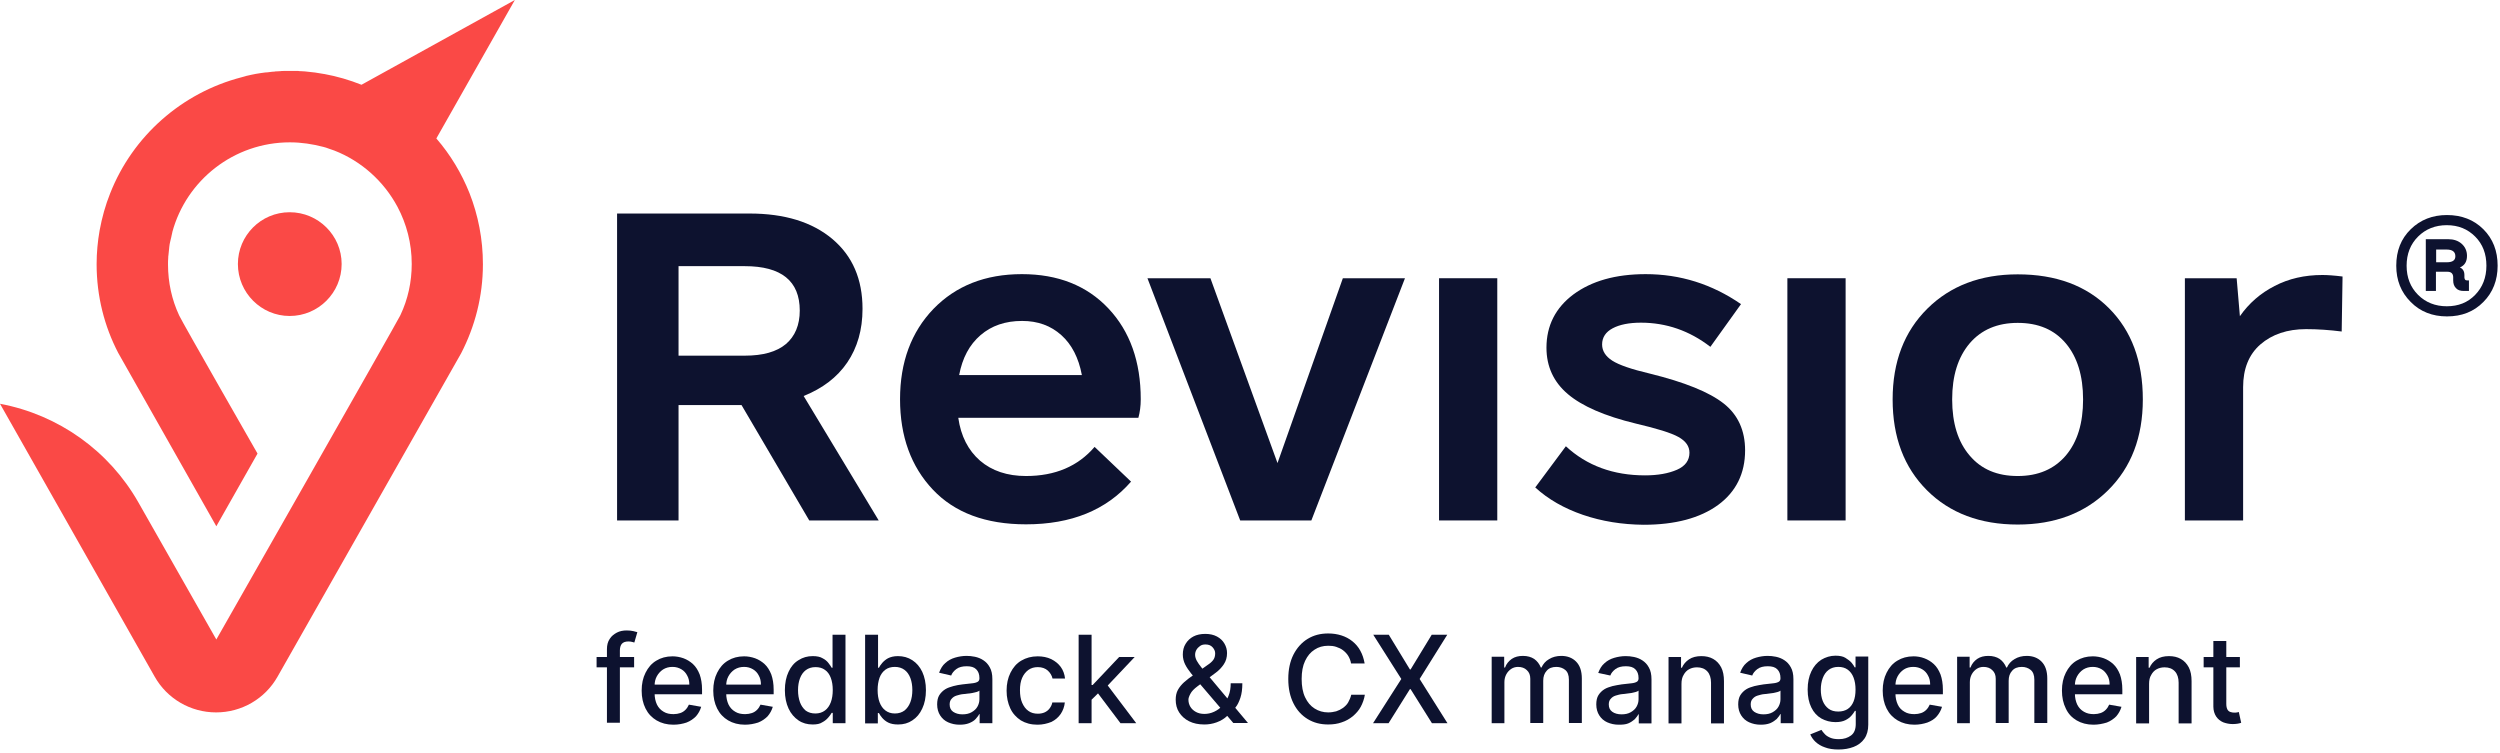 <?xml version="1.0" encoding="utf-8"?>
<!-- Generator: Adobe Illustrator 28.2.0, SVG Export Plug-In . SVG Version: 6.00 Build 0)  -->
<svg version="1.1" id="Layer_1" xmlns="http://www.w3.org/2000/svg" xmlns:xlink="http://www.w3.org/1999/xlink" x="0px" y="0px"
	 viewBox="0 0 1159.1 348.9" style="enable-background:new 0 0 1159.1 348.9;" xml:space="preserve">
<style type="text/css">
	.st0{fill:#0D122F;}
	.st1{fill:#FA4946;}
</style>
<g>
	<g>
		<g>
			<g>
				<path class="st0" d="M343.8,187.8h-29.2v53.5h-28.5V99h61.4c16.2,0,29,3.9,38.4,11.8c9.4,7.9,14,18.7,14,32.4
					c0,9.7-2.4,18-7.1,24.9c-4.7,6.9-11.5,12-20.2,15.5l34.8,57.7h-32.2L343.8,187.8z M314.6,164.9h30.7c8.5,0,14.8-1.8,19.1-5.4
					c4.2-3.6,6.4-8.8,6.4-15.5c0-13.7-8.5-20.6-25.5-20.6h-30.7V164.9z"/>
			</g>
			<g>
				<path class="st0" d="M454.4,213.6c5.5,4.7,12.6,7.1,21.3,7.1c13.5,0,24.1-4.5,31.8-13.5l16.9,16.1
					c-11.5,13.2-27.7,19.8-48.7,19.8c-18.7,0-33.1-5.4-43.2-16.1c-10.1-10.7-15.2-24.7-15.2-41.9s5.2-31.2,15.5-41.9
					c10.4-10.7,24-16.1,41-16.1c16.7,0,30.1,5.3,40.1,15.9c10,10.6,15,24.7,15,42.1c0,3.2-0.4,6.1-1.1,8.6h-83.5
					C445.5,202.2,448.9,208.8,454.4,213.6z M454.6,155.4c-5.1,4.4-8.4,10.5-9.9,18.5h56.9c-1.5-8-4.7-14.2-9.5-18.5
					c-4.9-4.4-10.9-6.6-18.2-6.6C466.1,148.8,459.7,151,454.6,155.4z"/>
			</g>
			<g>
				<path class="st0" d="M622.6,129h28.8L608,241.3h-33L532,129h29.2l31.1,85.7L622.6,129z"/>
			</g>
			<g>
				<path class="st0" d="M667.2,129h27v112.3h-27V129z"/>
			</g>
			<g>
				<path class="st0" d="M733.9,238.7c-8.7-3-16.1-7.2-22.1-12.7l14.2-19.1c9.7,9,22,13.5,36.7,13.5c6,0,10.9-0.9,14.8-2.6
					c3.9-1.7,5.8-4.4,5.8-7.9c0-3-1.7-5.4-5.1-7.3c-3.4-1.9-9.9-3.9-19.7-6.2c-14.5-3.5-25-8.1-31.6-13.7
					c-6.6-5.6-9.9-12.8-9.9-21.5c0-10.2,4.2-18.5,12.5-24.7c8.4-6.2,19.5-9.4,33.5-9.4c16,0,30.7,4.6,44.2,13.9l-14.2,19.8
					c-9.7-7.5-20.5-11.2-32.2-11.2c-5.5,0-9.9,0.9-13.1,2.6c-3.2,1.7-4.9,4.2-4.9,7.5c0,3,1.6,5.5,4.7,7.5c3.1,2,8.9,4,17.4,6
					c16.2,4,27.6,8.6,34.3,13.9c6.6,5.2,9.9,12.5,9.9,21.7c0,10.7-4.2,19.2-12.5,25.3c-8.4,6.1-19.9,9.2-34.6,9.2
					C752,243.2,742.7,241.7,733.9,238.7z"/>
			</g>
			<g>
				<path class="st0" d="M828.7,129h27v112.3h-27V129z"/>
			</g>
			<g>
				<path class="st0" d="M893.4,227.3c-10.6-10.6-15.9-24.6-15.9-42.1c0-17.5,5.4-31.5,16.1-42.1c10.7-10.6,24.7-15.9,41.9-15.9
					c17.7,0,31.8,5.2,42.3,15.7c10.5,10.5,15.7,24.6,15.7,42.3c0,17.5-5.4,31.5-16.1,42.1c-10.7,10.6-24.7,15.9-41.9,15.9
					C918.1,243.2,904,237.9,893.4,227.3z M957.8,211.2c5.4-6.4,8-15,8-26c0-11-2.7-19.7-8-26c-5.4-6.4-12.8-9.5-22.3-9.5
					c-9.5,0-16.9,3.2-22.3,9.5c-5.4,6.4-8.1,15-8.1,26c0,11,2.7,19.7,8.1,26c5.4,6.4,12.8,9.5,22.3,9.5
					C945,220.7,952.4,217.5,957.8,211.2z"/>
			</g>
			<g>
				<path class="st0" d="M1086.1,128.2l-0.4,25.5c-5.5-0.7-11-1.1-16.5-1.1c-8.7,0-15.8,2.4-21.2,7.1c-5.4,4.7-8,11.4-8,19.8v61.8
					h-27V129h24l1.5,17.6c4.2-6,9.6-10.7,16.1-14c6.5-3.4,13.9-5.1,22.1-5.1C1079,127.5,1082.1,127.7,1086.1,128.2z"/>
			</g>
		</g>
		<g>
			<g>
				<path class="st1" d="M134.3,98.4c-13.3,0-24,10.8-24,24c0,13.3,10.8,24.1,24,24.1c13.3,0,24.1-10.8,24.1-24.1
					C158.4,109.2,147.6,98.4,134.3,98.4z"/>
			</g>
			<g>
				<path class="st1" d="M202.4,64.3c0,0-0.1-0.1-0.1-0.1L238.7,0l-71.1,39.3c0,0,0,0,0,0c-5.5-2.2-11.3-3.9-17.3-5c0,0-0.1,0-0.1,0
					c-1.4-0.2-2.9-0.5-4.3-0.7c0,0-0.1,0-0.1,0c-1.5-0.2-3-0.3-4.5-0.5c-0.6,0-1.2-0.1-1.8-0.1c-0.4,0-0.8,0-1.2-0.1
					c-0.3,0-0.5,0-0.8,0c-0.4,0-0.8,0-1.2,0c-0.6,0-1.2,0-1.9,0c-0.7,0-1.4,0-2,0c-0.3,0-0.6,0-0.8,0c-0.6,0-1.1,0-1.7,0.1
					c-0.6,0-1.3,0.1-1.9,0.1c-0.2,0-0.5,0-0.7,0.1c-0.7,0-1.4,0.1-2.2,0.2c-0.7,0.1-1.4,0.2-2.1,0.2h0c-0.7,0.1-1.5,0.2-2.2,0.3
					c-1.5,0.2-3,0.5-4.4,0.8c-0.7,0.2-1.5,0.3-2.2,0.5c-0.1,0-0.2,0-0.3,0.1c-0.6,0.2-1.2,0.3-1.8,0.5c-27.9,7.2-50.6,27.4-61,53.8
					c-2.2,5.5-3.8,11.2-4.9,17.2c-0.9,5.1-1.4,10.3-1.4,15.7c0,14.8,3.6,28.8,10,41.1l0,0c0.2,0.3,45.5,80.4,45.5,80.4l0,0
					l19.1-33.7c0,0-35-61.1-36.2-63.8c-0.1-0.1-0.1-0.3-0.2-0.4v0c-3.3-7.1-5.1-15.1-5.1-23.5c0-1,0-2,0.1-3c0-0.4,0-0.8,0.1-1.3
					c0.1-1,0.2-1.9,0.3-2.9c0-0.3,0.1-0.6,0.1-1c0.1-0.8,0.2-1.6,0.4-2.3c0.1-0.4,0.2-0.8,0.3-1.3c0.1-0.3,0.1-0.5,0.2-0.8
					c0-0.2,0.1-0.3,0.1-0.5c0.1-0.6,0.3-1.2,0.4-1.8c0,0,0-0.1,0-0.1c6.5-24,28.5-41.6,54.5-41.6c5.4,0,10.5,0.8,15.5,2.1
					c0.9,0.2,1.7,0.5,2.5,0.8c0.9,0.3,1.7,0.6,2.6,0.9c12.6,4.9,23,14.3,29.3,26.1c4.2,7.9,6.6,16.9,6.6,26.5
					c0,8.4-1.8,16.4-5.2,23.6c-0.1,0.1-0.1,0.2-0.2,0.4l0,0c-1.2,2.6-85.2,150.1-85.2,150.1L64.2,233c-13.6-24-37.1-40.7-64.2-45.8
					l71.7,126.5c5.8,10.3,16.7,16.6,28.5,16.6c11.8,0,22.7-6.3,28.5-16.6l85.1-149.9c6.4-12.4,10.1-26.4,10.1-41.3
					c0-11.6-2.2-22.7-6.2-32.9C214,80.3,208.8,71.7,202.4,64.3z"/>
			</g>
			<g>
				<polygon class="st1" points="0,187.2 0,187.2 0,187.2 				"/>
			</g>
		</g>
	</g>
	<g>
		<g>
			<path class="st0" d="M1151.4,106.3c4.4,4.4,6.6,10,6.6,16.9c0,6.7-2.2,12.4-6.6,16.8c-4.4,4.5-10,6.7-16.9,6.7
				c-6.7,0-12.4-2.2-16.8-6.7c-4.5-4.5-6.7-10.1-6.7-16.8c0-6.9,2.2-12.5,6.7-16.9c4.5-4.4,10.1-6.6,16.8-6.6
				C1141.3,99.7,1147,101.9,1151.4,106.3z M1147.6,136.7c3.4-3.5,5.2-8,5.2-13.5c0-5.5-1.7-10-5.2-13.5c-3.5-3.5-7.8-5.3-13.2-5.3
				c-5.3,0-9.8,1.8-13.3,5.3s-5.3,8-5.3,13.5c0,5.5,1.8,10,5.3,13.5s8,5.3,13.3,5.3C1139.8,142,1144.1,140.3,1147.6,136.7z
				 M1143.8,130h0.9v4.9h-2.4c-1.6,0-2.8-0.4-3.6-1.3c-0.9-0.9-1.3-2.1-1.3-3.6v-1.4c0-1.7-0.9-2.6-2.6-2.6h-5.4v8.9h-4.7v-24h10.4
				c2.5,0,4.6,0.7,6.2,2.1c1.6,1.4,2.5,3.3,2.5,5.6c0,2.7-1.1,4.5-3.3,5.4c1.4,0.6,2.1,1.8,2.1,3.5v1.2
				C1142.7,129.6,1143,130,1143.8,130z M1129.5,115.7v5.9h4.9c2.7,0,4-0.9,4-2.8c0-2-1.3-3.1-4-3.1H1129.5z"/>
		</g>
	</g>
</g>
<g>
	<path class="st0" d="M294,304.6v4.8h-17.4v-4.8H294z M281.4,335.3V301c0-1.9,0.4-3.5,1.3-4.8c0.8-1.3,2-2.2,3.3-2.9s2.9-1,4.5-1
		c1.2,0,2.2,0.1,3.1,0.3c0.9,0.2,1.5,0.4,1.9,0.5l-1.4,4.8c-0.3-0.1-0.6-0.2-1.1-0.3c-0.4-0.1-1-0.2-1.6-0.2c-1.5,0-2.5,0.4-3.1,1.1
		c-0.6,0.7-0.9,1.8-0.9,3.1v33.5H281.4z"/>
	<path class="st0" d="M312.2,336c-3,0-5.6-0.7-7.8-2s-3.9-3.1-5.1-5.5c-1.2-2.4-1.8-5.2-1.8-8.3c0-3.2,0.6-5.9,1.8-8.3
		c1.2-2.4,2.8-4.3,5-5.6c2.1-1.3,4.6-2,7.5-2c1.7,0,3.4,0.3,5.1,0.9c1.6,0.6,3.1,1.5,4.4,2.7s2.3,2.8,3.1,4.8c0.7,2,1.1,4.3,1.1,7.1
		v2.1H301v-4.5h18.6c0-1.6-0.3-3-1-4.2c-0.6-1.2-1.5-2.2-2.7-2.9s-2.5-1.1-4.1-1.1c-1.7,0-3.1,0.4-4.4,1.2c-1.2,0.8-2.2,1.9-2.9,3.2
		c-0.7,1.3-1,2.7-1,4.3v3.5c0,2.1,0.4,3.8,1.1,5.3c0.7,1.4,1.7,2.5,3.1,3.3c1.3,0.8,2.8,1.1,4.6,1.1c1.1,0,2.2-0.2,3.1-0.5
		c0.9-0.3,1.7-0.8,2.4-1.5c0.7-0.7,1.2-1.5,1.6-2.4l5.7,1c-0.5,1.7-1.3,3.1-2.4,4.4c-1.2,1.2-2.6,2.2-4.4,2.9
		C316.5,335.6,314.5,336,312.2,336z"/>
	<path class="st0" d="M345.4,336c-3,0-5.6-0.7-7.8-2s-3.9-3.1-5.1-5.5c-1.2-2.4-1.8-5.2-1.8-8.3c0-3.2,0.6-5.9,1.8-8.3
		c1.2-2.4,2.8-4.3,5-5.6c2.1-1.3,4.6-2,7.5-2c1.7,0,3.4,0.3,5.1,0.9c1.6,0.6,3.1,1.5,4.4,2.7s2.3,2.8,3.1,4.8c0.7,2,1.1,4.3,1.1,7.1
		v2.1h-24.5v-4.5h18.6c0-1.6-0.3-3-1-4.2c-0.6-1.2-1.5-2.2-2.7-2.9s-2.5-1.1-4.1-1.1c-1.7,0-3.1,0.4-4.4,1.2
		c-1.2,0.8-2.2,1.9-2.9,3.2c-0.7,1.3-1,2.7-1,4.3v3.5c0,2.1,0.4,3.8,1.1,5.3c0.7,1.4,1.7,2.5,3.1,3.3c1.3,0.8,2.8,1.1,4.6,1.1
		c1.1,0,2.2-0.2,3.1-0.5c0.9-0.3,1.7-0.8,2.4-1.5c0.7-0.7,1.2-1.5,1.6-2.4l5.7,1c-0.5,1.7-1.3,3.1-2.4,4.4c-1.2,1.2-2.6,2.2-4.4,2.9
		C349.6,335.6,347.6,336,345.4,336z"/>
	<path class="st0" d="M376.8,335.9c-2.5,0-4.7-0.6-6.6-1.9c-1.9-1.3-3.5-3.1-4.6-5.5c-1.1-2.4-1.7-5.2-1.7-8.5
		c0-3.3,0.6-6.2,1.7-8.5c1.1-2.4,2.6-4.2,4.6-5.4c2-1.3,4.2-1.9,6.6-1.9c1.9,0,3.5,0.3,4.6,1c1.2,0.6,2.1,1.4,2.7,2.2
		c0.6,0.8,1.2,1.6,1.5,2.2h0.4v-15.3h6v41h-5.9v-4.8h-0.5c-0.4,0.7-0.9,1.4-1.6,2.2s-1.6,1.6-2.8,2.2
		C380.2,335.6,378.7,335.9,376.8,335.9z M378.1,330.8c1.7,0,3.2-0.5,4.4-1.4c1.2-0.9,2.1-2.2,2.7-3.8c0.6-1.6,0.9-3.5,0.9-5.7
		c0-2.1-0.3-4-0.9-5.6s-1.5-2.9-2.7-3.7c-1.2-0.9-2.7-1.3-4.4-1.3c-1.8,0-3.3,0.5-4.5,1.4c-1.2,0.9-2.1,2.2-2.7,3.8
		c-0.6,1.6-0.9,3.4-0.9,5.5c0,2.1,0.3,3.9,0.9,5.6c0.6,1.6,1.5,2.9,2.7,3.9C374.9,330.4,376.3,330.8,378.1,330.8z"/>
	<path class="st0" d="M401.1,335.3v-41h6v15.3h0.4c0.3-0.6,0.8-1.4,1.5-2.2c0.7-0.8,1.6-1.6,2.7-2.2c1.2-0.6,2.7-1,4.6-1
		c2.5,0,4.7,0.6,6.7,1.9s3.5,3.1,4.6,5.4c1.1,2.4,1.7,5.2,1.7,8.5c0,3.3-0.6,6.2-1.7,8.5c-1.1,2.4-2.6,4.2-4.6,5.5
		c-1.9,1.3-4.1,1.9-6.6,1.9c-1.9,0-3.4-0.3-4.6-0.9c-1.2-0.6-2.1-1.4-2.8-2.2c-0.7-0.8-1.2-1.6-1.5-2.2h-0.5v4.8H401.1z
		 M406.9,319.9c0,2.2,0.3,4.1,0.9,5.7c0.6,1.6,1.5,2.9,2.7,3.8c1.2,0.9,2.6,1.4,4.4,1.4c1.8,0,3.3-0.5,4.5-1.4
		c1.2-1,2.1-2.3,2.7-3.9c0.6-1.6,0.9-3.5,0.9-5.6c0-2-0.3-3.9-0.9-5.5s-1.5-2.9-2.7-3.8c-1.2-0.9-2.7-1.4-4.5-1.4
		c-1.7,0-3.2,0.4-4.4,1.3c-1.2,0.9-2.1,2.1-2.7,3.7C407.2,315.9,406.9,317.8,406.9,319.9z"/>
	<path class="st0" d="M444.9,336c-2,0-3.7-0.4-5.3-1.1c-1.6-0.7-2.8-1.8-3.7-3.2s-1.4-3.1-1.4-5.1c0-1.7,0.3-3.2,1-4.3
		c0.7-1.1,1.6-2,2.7-2.7c1.1-0.7,2.4-1.1,3.8-1.5s2.8-0.6,4.3-0.8c1.8-0.2,3.3-0.4,4.5-0.5c1.1-0.1,2-0.4,2.5-0.7
		c0.5-0.3,0.8-0.8,0.8-1.6v-0.1c0-1.8-0.5-3.1-1.5-4.1c-1-1-2.4-1.4-4.4-1.4c-2,0-3.6,0.4-4.8,1.3c-1.2,0.9-2,1.9-2.4,3l-5.6-1.3
		c0.7-1.9,1.6-3.4,2.9-4.5c1.3-1.2,2.8-2,4.5-2.5c1.7-0.5,3.5-0.8,5.3-0.8c1.2,0,2.5,0.1,3.9,0.4c1.4,0.3,2.7,0.8,3.9,1.6
		c1.2,0.8,2.2,1.8,3,3.3c0.8,1.4,1.2,3.2,1.2,5.5v20.4h-5.9v-4.2H454c-0.4,0.8-1,1.5-1.7,2.3s-1.8,1.4-3,1.9
		C448,335.8,446.6,336,444.9,336z M446.2,331.2c1.7,0,3.1-0.3,4.3-1c1.2-0.7,2.1-1.5,2.7-2.6c0.6-1.1,0.9-2.2,0.9-3.4v-4
		c-0.2,0.2-0.6,0.4-1.2,0.6s-1.3,0.3-2.1,0.5s-1.5,0.2-2.3,0.3c-0.7,0.1-1.3,0.2-1.8,0.2c-1.2,0.1-2.2,0.4-3.2,0.7
		c-1,0.3-1.7,0.8-2.3,1.5c-0.6,0.6-0.9,1.5-0.9,2.6c0,1.5,0.5,2.6,1.6,3.4C443.1,330.8,444.5,331.2,446.2,331.2z"/>
	<path class="st0" d="M481,336c-3,0-5.5-0.7-7.7-2c-2.1-1.4-3.8-3.2-4.9-5.6c-1.1-2.4-1.7-5.1-1.7-8.2c0-3.1,0.6-5.9,1.8-8.3
		c1.2-2.4,2.8-4.3,5-5.6s4.7-2,7.6-2c2.3,0,4.4,0.4,6.3,1.3c1.8,0.9,3.3,2.1,4.4,3.6c1.1,1.5,1.8,3.4,2,5.4h-5.8
		c-0.3-1.4-1.1-2.7-2.2-3.7c-1.1-1-2.7-1.6-4.6-1.6c-1.7,0-3.1,0.4-4.4,1.3c-1.2,0.9-2.2,2.1-2.9,3.7s-1,3.5-1,5.7
		c0,2.2,0.3,4.2,1,5.8c0.7,1.6,1.6,2.9,2.9,3.8c1.2,0.9,2.7,1.3,4.4,1.3c1.1,0,2.2-0.2,3.1-0.6s1.7-1,2.3-1.8
		c0.6-0.8,1.1-1.7,1.3-2.8h5.8c-0.2,2-0.9,3.8-1.9,5.3c-1.1,1.6-2.5,2.8-4.3,3.7C485.5,335.5,483.4,336,481,336z"/>
	<path class="st0" d="M500.1,335.3v-41h6v41H500.1z M505.6,324.9l0-7.3h1l12.3-13h7.2l-14,14.8h-0.9L505.6,324.9z M519.5,335.3
		l-11-14.6l4.1-4.2l14.2,18.8H519.5z"/>
	<path class="st0" d="M558.4,335.9c-2.8,0-5.1-0.5-7.1-1.5c-2-1-3.5-2.4-4.6-4.1c-1.1-1.7-1.6-3.7-1.6-5.9c0-1.7,0.3-3.2,1-4.5
		s1.7-2.5,2.9-3.6c1.2-1.1,2.7-2.2,4.3-3.3l6.6-4.7c1.1-0.7,2-1.5,2.6-2.3c0.6-0.8,0.9-1.8,0.9-3.1c0-1-0.4-1.9-1.2-2.8
		s-1.9-1.3-3.3-1.3c-1,0-1.8,0.2-2.5,0.7c-0.7,0.5-1.3,1.1-1.7,1.8c-0.4,0.7-0.6,1.5-0.6,2.3c0,0.9,0.3,1.9,0.8,2.8
		c0.5,0.9,1.2,1.9,2,2.9c0.8,1,1.7,2.1,2.6,3.1l19.1,22.8h-6.8l-15.8-18.5c-1.3-1.6-2.6-3-3.7-4.4s-2.1-2.8-2.8-4.2s-1.1-3-1.1-4.6
		c0-1.9,0.4-3.6,1.3-5c0.9-1.5,2.1-2.6,3.6-3.4c1.5-0.8,3.4-1.2,5.5-1.2c2.1,0,3.9,0.4,5.4,1.2c1.5,0.8,2.7,1.9,3.5,3.3
		c0.8,1.4,1.2,2.8,1.2,4.4c0,2-0.5,3.7-1.5,5.2c-1,1.5-2.3,2.9-4,4.1l-8.2,6.1c-1.6,1.2-2.7,2.3-3.3,3.5c-0.6,1.1-0.9,2-0.9,2.7
		c0,1.2,0.3,2.3,0.9,3.3s1.5,1.8,2.6,2.4c1.1,0.6,2.4,0.9,3.9,0.9c1.5,0,3-0.3,4.5-1s2.8-1.6,3.9-2.9c1.2-1.2,2.1-2.7,2.8-4.5
		c0.7-1.7,1-3.7,1-5.8h5.4c0,2.6-0.3,4.9-0.9,6.7c-0.6,1.8-1.3,3.3-2.2,4.4c-0.8,1.1-1.6,2-2.4,2.7c-0.2,0.2-0.5,0.4-0.7,0.6
		c-0.2,0.2-0.4,0.4-0.7,0.6c-1.4,1.4-3.1,2.4-5,3.1S560.3,335.9,558.4,335.9z"/>
	<path class="st0" d="M632.7,307.6h-6.3c-0.2-1.3-0.7-2.5-1.3-3.5s-1.5-1.9-2.4-2.6c-0.9-0.7-2-1.2-3.2-1.6
		c-1.2-0.4-2.4-0.5-3.7-0.5c-2.4,0-4.5,0.6-6.3,1.8c-1.9,1.2-3.3,2.9-4.4,5.2c-1.1,2.3-1.6,5.1-1.6,8.4c0,3.3,0.5,6.2,1.6,8.5
		c1.1,2.3,2.5,4,4.4,5.2c1.9,1.2,4,1.8,6.3,1.8c1.3,0,2.5-0.2,3.7-0.5c1.2-0.4,2.2-0.9,3.2-1.6c0.9-0.7,1.8-1.5,2.4-2.6
		s1.1-2.2,1.4-3.5l6.3,0c-0.3,2-1,3.9-1.9,5.6s-2.2,3.1-3.7,4.4c-1.5,1.2-3.2,2.2-5.1,2.8c-1.9,0.7-4,1-6.3,1
		c-3.6,0-6.7-0.8-9.5-2.5c-2.8-1.7-5-4.1-6.6-7.3c-1.6-3.2-2.4-6.9-2.4-11.3c0-4.4,0.8-8.1,2.4-11.3c1.6-3.1,3.8-5.6,6.6-7.3
		c2.8-1.7,5.9-2.5,9.5-2.5c2.2,0,4.2,0.3,6.1,0.9s3.6,1.5,5.1,2.7s2.8,2.7,3.7,4.4C631.7,303.5,632.3,305.4,632.7,307.6z"/>
	<path class="st0" d="M643.9,294.3l9.8,16.1h0.3l9.8-16.1h7.2l-12.8,20.5l12.9,20.5h-7.2l-9.9-15.8h-0.3l-9.9,15.8h-7.2l13.1-20.5
		l-13-20.5H643.9z"/>
	<path class="st0" d="M691.6,335.3v-30.8h5.8v5h0.4c0.6-1.7,1.7-3,3.1-4c1.5-1,3.2-1.4,5.2-1.4c2.1,0,3.8,0.5,5.2,1.4
		c1.4,1,2.4,2.3,3.1,4h0.3c0.7-1.6,1.9-3,3.5-3.9c1.6-1,3.5-1.5,5.7-1.5c2.8,0,5.1,0.9,6.8,2.6c1.8,1.8,2.7,4.4,2.7,7.9v20.6h-6
		v-20.1c0-2.1-0.6-3.6-1.7-4.5c-1.1-0.9-2.5-1.4-4.1-1.4c-2,0-3.5,0.6-4.5,1.8c-1.1,1.2-1.6,2.7-1.6,4.6v19.6h-6v-20.5
		c0-1.7-0.5-3-1.6-4c-1-1-2.4-1.5-4.1-1.5c-1.1,0-2.2,0.3-3.1,0.9s-1.7,1.4-2.3,2.5c-0.6,1.1-0.9,2.3-0.9,3.7v19H691.6z"/>
	<path class="st0" d="M750.5,336c-2,0-3.7-0.4-5.3-1.1c-1.6-0.7-2.8-1.8-3.7-3.2s-1.4-3.1-1.4-5.1c0-1.7,0.3-3.2,1-4.3
		c0.7-1.1,1.6-2,2.7-2.7c1.1-0.7,2.4-1.1,3.8-1.5c1.4-0.3,2.8-0.6,4.3-0.8c1.8-0.2,3.3-0.4,4.5-0.5c1.1-0.1,2-0.4,2.5-0.7
		c0.5-0.3,0.8-0.8,0.8-1.6v-0.1c0-1.8-0.5-3.1-1.5-4.1s-2.4-1.4-4.4-1.4c-2,0-3.6,0.4-4.8,1.3s-2,1.9-2.4,3L741,312
		c0.7-1.9,1.6-3.4,2.9-4.5c1.3-1.2,2.8-2,4.5-2.5c1.7-0.5,3.5-0.8,5.3-0.8c1.2,0,2.5,0.1,3.9,0.4c1.4,0.3,2.7,0.8,3.9,1.6
		s2.2,1.8,3,3.3c0.8,1.4,1.2,3.2,1.2,5.5v20.4h-5.9v-4.2h-0.2c-0.4,0.8-1,1.5-1.7,2.3c-0.8,0.7-1.8,1.4-3,1.9S752.2,336,750.5,336z
		 M751.8,331.2c1.7,0,3.1-0.3,4.3-1s2.1-1.5,2.7-2.6c0.6-1.1,0.9-2.2,0.9-3.4v-4c-0.2,0.2-0.6,0.4-1.2,0.6c-0.6,0.2-1.3,0.3-2.1,0.5
		c-0.8,0.1-1.5,0.2-2.3,0.3c-0.7,0.1-1.3,0.2-1.8,0.2c-1.2,0.1-2.2,0.4-3.2,0.7s-1.7,0.8-2.3,1.5c-0.6,0.6-0.9,1.5-0.9,2.6
		c0,1.5,0.5,2.6,1.6,3.4S750.1,331.2,751.8,331.2z"/>
	<path class="st0" d="M779.6,317.1v18.3h-6v-30.8h5.8v5h0.4c0.7-1.6,1.8-2.9,3.3-3.9c1.5-1,3.4-1.5,5.7-1.5c2.1,0,3.9,0.4,5.5,1.3
		s2.8,2.2,3.7,3.9c0.9,1.7,1.3,3.9,1.3,6.4v19.6h-6v-18.9c0-2.2-0.6-4-1.7-5.2c-1.2-1.3-2.8-1.9-4.8-1.9c-1.4,0-2.6,0.3-3.7,0.9
		c-1.1,0.6-1.9,1.5-2.5,2.6C779.9,314,779.6,315.4,779.6,317.1z"/>
	<path class="st0" d="M816.3,336c-2,0-3.7-0.4-5.3-1.1c-1.6-0.7-2.8-1.8-3.7-3.2s-1.4-3.1-1.4-5.1c0-1.7,0.3-3.2,1-4.3
		s1.6-2,2.7-2.7c1.1-0.7,2.4-1.1,3.8-1.5c1.4-0.3,2.8-0.6,4.3-0.8c1.8-0.2,3.3-0.4,4.5-0.5c1.1-0.1,2-0.4,2.5-0.7
		c0.5-0.3,0.8-0.8,0.8-1.6v-0.1c0-1.8-0.5-3.1-1.5-4.1c-1-1-2.4-1.4-4.4-1.4c-2,0-3.6,0.4-4.8,1.3c-1.2,0.9-2,1.9-2.4,3l-5.6-1.3
		c0.7-1.9,1.6-3.4,2.9-4.5c1.3-1.2,2.8-2,4.5-2.5c1.7-0.5,3.5-0.8,5.3-0.8c1.2,0,2.5,0.1,3.9,0.4c1.4,0.3,2.7,0.8,3.9,1.6
		c1.2,0.8,2.2,1.8,3,3.3c0.8,1.4,1.2,3.2,1.2,5.5v20.4h-5.9v-4.2h-0.2c-0.4,0.8-1,1.5-1.7,2.3c-0.8,0.7-1.8,1.4-3,1.9
		C819.4,335.8,818,336,816.3,336z M817.6,331.2c1.7,0,3.1-0.3,4.3-1c1.2-0.7,2.1-1.5,2.7-2.6s0.9-2.2,0.9-3.4v-4
		c-0.2,0.2-0.6,0.4-1.2,0.6c-0.6,0.2-1.3,0.3-2.1,0.5c-0.8,0.1-1.5,0.2-2.3,0.3c-0.7,0.1-1.3,0.2-1.8,0.2c-1.2,0.1-2.2,0.4-3.2,0.7
		c-1,0.3-1.7,0.8-2.3,1.5c-0.6,0.6-0.9,1.5-0.9,2.6c0,1.5,0.5,2.6,1.6,3.4C814.5,330.8,815.9,331.2,817.6,331.2z"/>
	<path class="st0" d="M852.4,347.5c-2.4,0-4.5-0.3-6.3-1c-1.8-0.6-3.2-1.5-4.3-2.5s-1.9-2.2-2.5-3.5l5.2-2.1
		c0.4,0.6,0.8,1.2,1.5,1.9c0.6,0.7,1.4,1.2,2.5,1.7s2.4,0.7,4.1,0.7c2.3,0,4.1-0.6,5.6-1.7c1.5-1.1,2.2-2.9,2.2-5.3v-6.1h-0.4
		c-0.4,0.7-0.9,1.4-1.6,2.2s-1.6,1.5-2.8,2.1c-1.2,0.6-2.7,0.9-4.6,0.9c-2.4,0-4.6-0.6-6.6-1.7c-1.9-1.1-3.5-2.8-4.6-5.1
		c-1.1-2.2-1.7-5-1.7-8.3s0.6-6.1,1.7-8.4c1.1-2.3,2.6-4.1,4.6-5.4c2-1.2,4.2-1.9,6.6-1.9c1.9,0,3.5,0.3,4.6,1s2.1,1.4,2.8,2.2
		c0.7,0.8,1.2,1.6,1.5,2.2h0.4v-5h5.9V336c0,2.6-0.6,4.8-1.8,6.5c-1.2,1.7-2.9,3-5,3.8C857.3,347.1,855,347.5,852.4,347.5z
		 M852.3,329.9c1.7,0,3.2-0.4,4.4-1.2c1.2-0.8,2.1-2,2.7-3.5c0.6-1.5,0.9-3.3,0.9-5.5c0-2.1-0.3-3.9-0.9-5.5
		c-0.6-1.6-1.5-2.8-2.7-3.7c-1.2-0.9-2.7-1.3-4.4-1.3c-1.8,0-3.3,0.5-4.5,1.4c-1.2,0.9-2.1,2.2-2.7,3.8c-0.6,1.6-0.9,3.4-0.9,5.3
		c0,2,0.3,3.8,0.9,5.3c0.6,1.5,1.5,2.7,2.7,3.6C849,329.5,850.5,329.9,852.3,329.9z"/>
	<path class="st0" d="M887.6,336c-3,0-5.6-0.7-7.8-2s-3.9-3.1-5.1-5.5c-1.2-2.4-1.8-5.2-1.8-8.3c0-3.2,0.6-5.9,1.8-8.3
		c1.2-2.4,2.8-4.3,5-5.6c2.1-1.3,4.6-2,7.5-2c1.7,0,3.4,0.3,5,0.9c1.6,0.6,3.1,1.5,4.4,2.7s2.3,2.8,3.1,4.8c0.7,2,1.1,4.3,1.1,7.1
		v2.1h-24.5v-4.5h18.6c0-1.6-0.3-3-1-4.2c-0.6-1.2-1.5-2.2-2.7-2.9c-1.2-0.7-2.5-1.1-4.1-1.1c-1.7,0-3.2,0.4-4.4,1.2
		s-2.2,1.9-2.9,3.2c-0.7,1.3-1,2.7-1,4.3v3.5c0,2.1,0.4,3.8,1.1,5.3s1.7,2.5,3.1,3.3c1.3,0.8,2.8,1.1,4.6,1.1c1.1,0,2.2-0.2,3.1-0.5
		c0.9-0.3,1.7-0.8,2.4-1.5c0.7-0.7,1.2-1.5,1.6-2.4l5.7,1c-0.5,1.7-1.3,3.1-2.4,4.4s-2.6,2.2-4.4,2.9
		C891.8,335.6,889.8,336,887.6,336z"/>
	<path class="st0" d="M907.4,335.3v-30.8h5.8v5h0.4c0.6-1.7,1.7-3,3.1-4c1.5-1,3.2-1.4,5.2-1.4c2.1,0,3.8,0.5,5.2,1.4
		c1.4,1,2.4,2.3,3.1,4h0.3c0.7-1.6,1.9-3,3.5-3.9c1.6-1,3.5-1.5,5.7-1.5c2.8,0,5.1,0.9,6.8,2.6c1.8,1.8,2.7,4.4,2.7,7.9v20.6h-6
		v-20.1c0-2.1-0.6-3.6-1.7-4.5c-1.1-0.9-2.5-1.4-4.1-1.4c-2,0-3.5,0.6-4.5,1.8c-1.1,1.2-1.6,2.7-1.6,4.6v19.6h-6v-20.5
		c0-1.7-0.5-3-1.6-4c-1-1-2.4-1.5-4.1-1.5c-1.1,0-2.2,0.3-3.1,0.9s-1.7,1.4-2.3,2.5c-0.6,1.1-0.9,2.3-0.9,3.7v19H907.4z"/>
	<path class="st0" d="M970.6,336c-3,0-5.6-0.7-7.8-2s-3.9-3.1-5-5.5c-1.2-2.4-1.8-5.2-1.8-8.3c0-3.2,0.6-5.9,1.8-8.3
		c1.2-2.4,2.8-4.3,5-5.6s4.6-2,7.5-2c1.7,0,3.4,0.3,5.1,0.9c1.6,0.6,3.1,1.5,4.4,2.7s2.3,2.8,3.1,4.8c0.7,2,1.1,4.3,1.1,7.1v2.1
		h-24.5v-4.5h18.6c0-1.6-0.3-3-1-4.2s-1.5-2.2-2.7-2.9c-1.2-0.7-2.5-1.1-4.1-1.1c-1.7,0-3.1,0.4-4.4,1.2c-1.2,0.8-2.2,1.9-2.9,3.2
		c-0.7,1.3-1,2.7-1,4.3v3.5c0,2.1,0.4,3.8,1.1,5.3c0.7,1.4,1.7,2.5,3.1,3.3s2.8,1.1,4.6,1.1c1.1,0,2.2-0.2,3.1-0.5
		c0.9-0.3,1.7-0.8,2.4-1.5c0.7-0.7,1.2-1.5,1.6-2.4l5.7,1c-0.5,1.7-1.3,3.1-2.4,4.4c-1.2,1.2-2.6,2.2-4.4,2.9
		C974.8,335.6,972.8,336,970.6,336z"/>
	<path class="st0" d="M996.4,317.1v18.3h-6v-30.8h5.8v5h0.4c0.7-1.6,1.8-2.9,3.3-3.9c1.5-1,3.4-1.5,5.7-1.5c2.1,0,3.9,0.4,5.5,1.3
		s2.8,2.2,3.7,3.9c0.9,1.7,1.3,3.9,1.3,6.4v19.6h-6v-18.9c0-2.2-0.6-4-1.7-5.2c-1.2-1.3-2.8-1.9-4.8-1.9c-1.4,0-2.6,0.3-3.7,0.9
		c-1.1,0.6-1.9,1.5-2.5,2.6C996.7,314,996.4,315.4,996.4,317.1z"/>
	<path class="st0" d="M1038.5,304.6v4.8h-16.8v-4.8H1038.5z M1026.2,297.2h6v29.1c0,1.2,0.2,2,0.5,2.6s0.8,1,1.4,1.2
		s1.2,0.3,1.8,0.3c0.5,0,0.9,0,1.3-0.1c0.4-0.1,0.6-0.1,0.8-0.2l1.1,5c-0.3,0.1-0.8,0.3-1.5,0.4c-0.6,0.1-1.4,0.2-2.4,0.2
		c-1.6,0-3-0.3-4.4-0.8c-1.4-0.6-2.5-1.5-3.3-2.7c-0.8-1.2-1.3-2.8-1.3-4.6V297.2z"/>
</g>
</svg>
